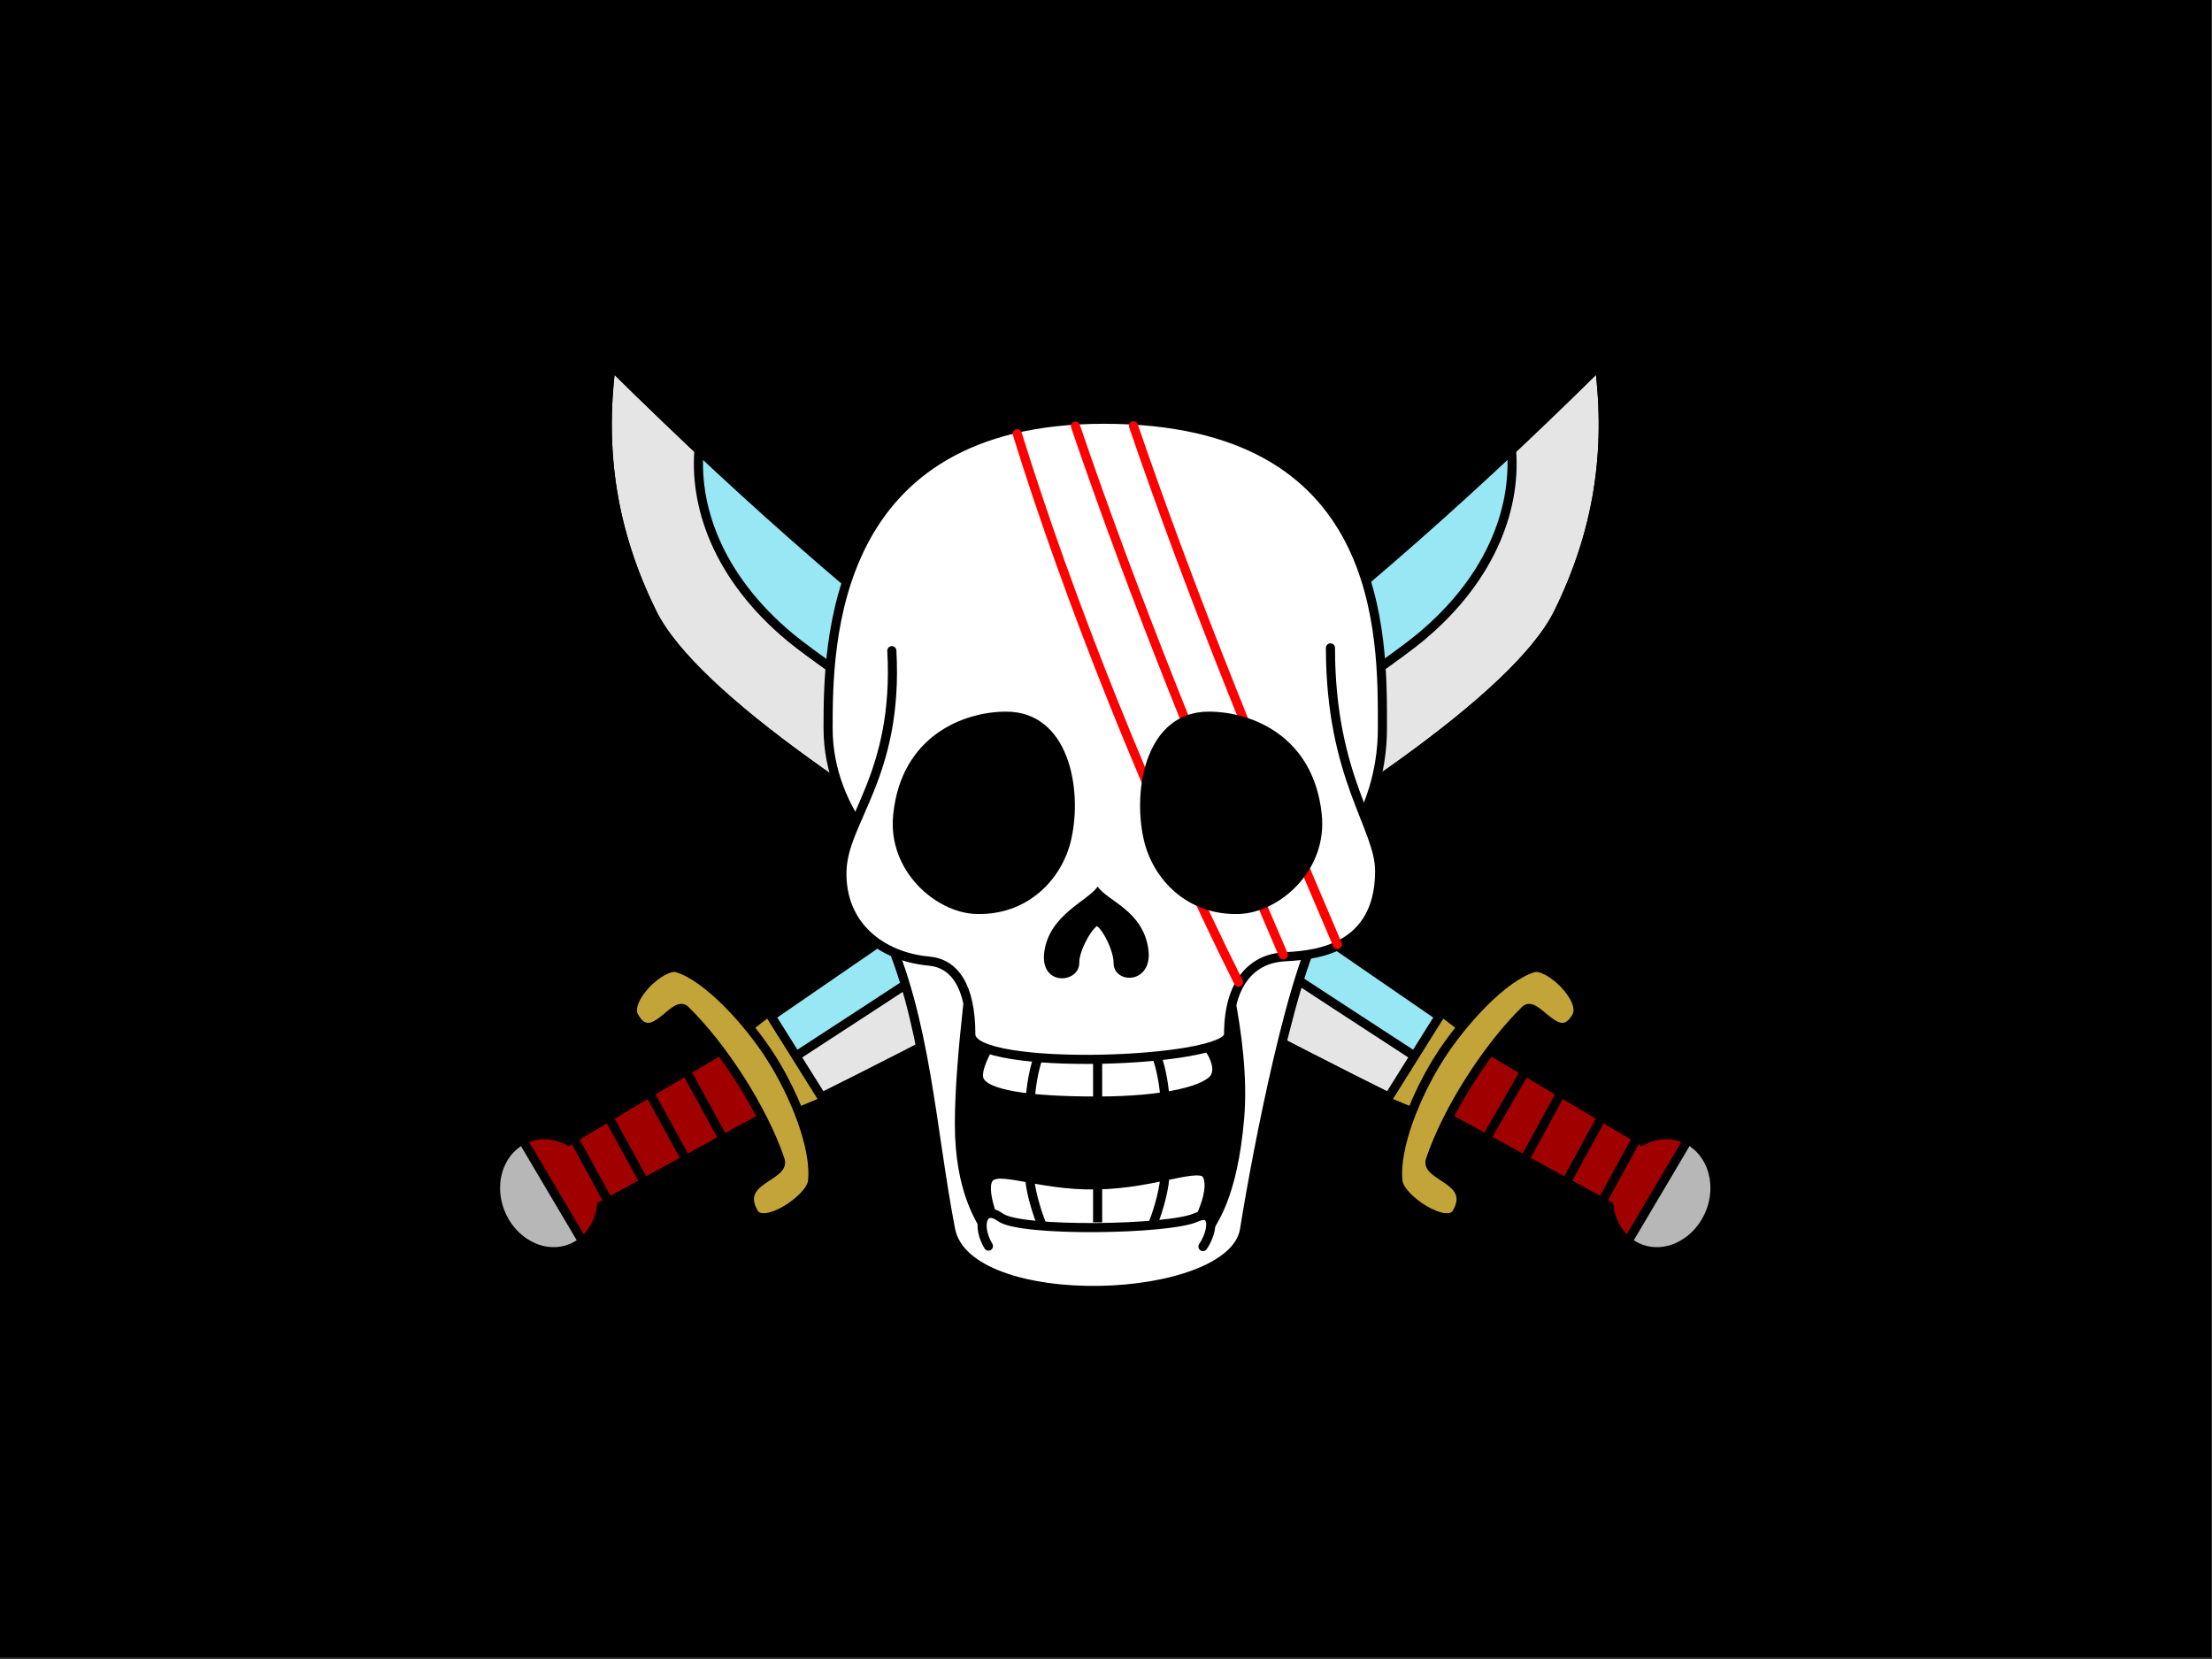 <?xml version="1.0" encoding="UTF-8" standalone="no"?>
<!-- Created with Inkscape (http://www.inkscape.org/) -->

<svg
   xmlns:svg="http://www.w3.org/2000/svg"
   xmlns="http://www.w3.org/2000/svg"
   version="1.1"
   width="1920"
   height="1440"
   id="svg2">
  <rect width="100%" height="100%" fill="#333333" stroke="none"/>
  <defs
     id="defs6" />
  <g
     transform="translate(70,-104)"
     id="g3728">
    <g
       id="g3758" />
  </g>
  <g
     transform="matrix(3.2,0,0,3.2,-910.05,-2907.262)"
     id="g3942">
    <g
       transform="matrix(1.333,0,0,1.333,-94.797,-452.84)"
       id="g4001">
      <rect
         width="450"
         height="337.5"
         x="284.391"
         y="1021.019"
         id="rect3940"
         style="fill:#000000;fill-opacity:1;stroke:none" />
      <g
         transform="matrix(1.128,0,0,1.128,-223.834,-78.101)"
         id="g3883">
        <g
           transform="translate(396.46,0)"
           id="g3820">
          <g
             id="g3774">
            <path
               d="m 317.314,1160.356 c -62.872,-43.359 -99.372,-66.912 -152.912,-119.855 -2.003,15.674 0.237,30.166 7.425,44.725 15.072,30.527 137.179,89.449 137.179,89.449 l 8.309,-14.319 z"
               id="path3709"
               style="fill:#e5e5e5;fill-opacity:1;stroke:#000000;stroke-width:1.642;stroke-miterlimit:4;stroke-opacity:1;stroke-dasharray:none" />
            <path
               d="m 315.626,1158.867 c -48.285,-32.366 -95.211,-63.074 -135.314,-103.693 -1.061,10.253 3.005,23.334 16.44,34.471 12.271,10.172 113.05,76.024 113.05,76.024 l 5.824,-6.802 z"
               id="path3711"
               style="fill:#97e7f5;fill-opacity:1;stroke:none" />
            <path
               d="m 317.314,1160.356 c -62.872,-43.359 -99.372,-66.912 -152.912,-119.855 -2.003,15.674 0.237,30.166 7.425,44.725 15.072,30.527 137.179,89.449 137.179,89.449 l 8.309,-14.319 z"
               id="path3655"
               style="fill:none;stroke:#000000;stroke-width:1.642;stroke-miterlimit:4;stroke-opacity:1;stroke-dasharray:none" />
            <path
               d="m 180.312,1055.174 c -1.061,10.253 3.005,23.334 16.44,34.471 13.435,11.137 114.198,76.544 114.198,76.544"
               id="path3657"
               style="fill:none;stroke:#000000;stroke-width:1.642;stroke-miterlimit:4;stroke-opacity:1;stroke-dasharray:none" />
            <path
               d="m 319.612,1161.24 -5.303,-4.066 -10.076,16.087 6.364,2.652 9.016,-14.672 z"
               id="path3659"
               style="fill:#c3a438;fill-opacity:1;stroke:#000000;stroke-width:1.642;stroke-miterlimit:4;stroke-opacity:1;stroke-dasharray:none" />
            <path
               d="m 314.486,1175.735 29.522,16.087 0.884,1.768 0.354,2.121 1.945,2.652 0.53,0.354 11.137,-18.562 -4.066,-0.884 -3.182,0.53 -1.414,0.707 -28.461,-17.501 -7.248,12.728 z"
               id="path3678"
               style="fill:#a10000;fill-opacity:1;stroke-width:1px" />
            <path
               d="m 358.68,1179.978 -10.96,18.738 c 0,0 9.024,5.329 14.142,-3.536 4.765,-8.253 -1.591,-14.142 -3.182,-15.203 z"
               id="path3680"
               style="fill:#b7b7b7;fill-opacity:1;stroke-width:1px" />
            <path
               d="m 321.375,1163.188 -7.938,12.031 30.969,16.937 c 0.51,4.238 3.384,7.625 7.469,8.188 5.19,0.714 10.317,-3.399 11.438,-9.188 1.12,-5.789 -2.185,-11.036 -7.375,-11.75 -1.932,-0.266 -3.853,0.121 -5.562,1.031 l -29,-17.25 z"
               id="path3661"
               style="fill:none;stroke:#000000;stroke-width:1.642;stroke-linecap:round;stroke-miterlimit:4;stroke-opacity:1;stroke-dasharray:none" />
            <path
               d="m 313.779,1165.482 c -4.064,6.419 -8.126,16.116 -7.425,22.274 0.359,3.153 8.836,8.724 10.607,5.657 3.453,-5.981 -5.804,-6.497 -4.773,-9.546 3.094,-9.149 10.339,-20.376 17.147,-27.047 1.972,-1.932 5.947,6.859 9.192,1.237 1.828,-3.167 -5.025,-9.665 -7.778,-8.839 -5.496,1.649 -12.902,9.837 -16.971,16.264 z"
               id="path3666"
               style="fill:#c3a438;fill-opacity:1;stroke:#000000;stroke-width:1.642;stroke-miterlimit:4;stroke-opacity:1;stroke-dasharray:none" />
            <path
               d="m 358.503,1180.508 -10.783,18.208"
               id="path3668"
               style="stroke:#000000;stroke-width:1.642;stroke-miterlimit:4;stroke-opacity:1;stroke-dasharray:none" />
            <path
               d="m 343.124,1191.468 6.187,-11.314"
               id="path3670"
               style="stroke:#000000;stroke-width:1.642;stroke-miterlimit:4;stroke-opacity:1;stroke-dasharray:none" />
            <path
               d="m 336.583,1188.11 6.187,-11.314"
               id="path3672"
               style="stroke:#000000;stroke-width:1.642;stroke-miterlimit:4;stroke-opacity:1;stroke-dasharray:none" />
            <path
               d="m 329.335,1183.513 6.187,-11.314"
               id="path3674"
               style="stroke:#000000;stroke-width:1.642;stroke-miterlimit:4;stroke-opacity:1;stroke-dasharray:none" />
            <path
               d="m 322.345,1179.887 6.732,-11.677"
               id="path3676"
               style="stroke:#000000;stroke-width:1.642;stroke-miterlimit:4;stroke-opacity:1;stroke-dasharray:none" />
          </g>
          <g
             transform="matrix(-1,0,0,1,507.08,0)"
             id="g3790">
            <path
               d="m 317.314,1160.356 c -62.872,-43.359 -99.372,-66.912 -152.912,-119.855 -2.003,15.674 0.237,30.166 7.425,44.725 15.072,30.527 137.179,89.449 137.179,89.449 l 8.309,-14.319 z"
               id="path3792"
               style="fill:#e5e5e5;fill-opacity:1;stroke:#000000;stroke-width:1.642;stroke-miterlimit:4;stroke-opacity:1;stroke-dasharray:none" />
            <path
               d="m 315.626,1158.867 c -48.285,-32.366 -95.211,-63.074 -135.314,-103.693 -1.061,10.253 3.005,23.334 16.44,34.471 12.271,10.172 113.05,76.024 113.05,76.024 l 5.824,-6.802 z"
               id="path3794"
               style="fill:#97e7f5;fill-opacity:1;stroke:none" />
            <path
               d="m 317.314,1160.356 c -62.872,-43.359 -99.372,-66.912 -152.912,-119.855 -2.003,15.674 0.237,30.166 7.425,44.725 15.072,30.527 137.179,89.449 137.179,89.449 l 8.309,-14.319 z"
               id="path3796"
               style="fill:none;stroke:#000000;stroke-width:1.642;stroke-miterlimit:4;stroke-opacity:1;stroke-dasharray:none" />
            <path
               d="m 180.312,1055.174 c -1.061,10.253 3.005,23.334 16.44,34.471 13.435,11.137 114.198,76.544 114.198,76.544"
               id="path3798"
               style="fill:none;stroke:#000000;stroke-width:1.642;stroke-miterlimit:4;stroke-opacity:1;stroke-dasharray:none" />
            <path
               d="m 319.612,1161.24 -5.303,-4.066 -10.076,16.087 6.364,2.652 9.016,-14.672 z"
               id="path3800"
               style="fill:#c3a438;fill-opacity:1;stroke:#000000;stroke-width:1.642;stroke-miterlimit:4;stroke-opacity:1;stroke-dasharray:none" />
            <path
               d="m 314.486,1175.735 29.522,16.087 0.884,1.768 0.354,2.121 1.945,2.652 0.53,0.354 11.137,-18.562 -4.066,-0.884 -3.182,0.53 -1.414,0.707 -28.461,-17.501 -7.248,12.728 z"
               id="path3802"
               style="fill:#a10000;fill-opacity:1;stroke-width:1px" />
            <path
               d="m 358.68,1179.978 -10.96,18.738 c 0,0 9.024,5.329 14.142,-3.536 4.765,-8.253 -1.591,-14.142 -3.182,-15.203 z"
               id="path3804"
               style="fill:#b7b7b7;fill-opacity:1;stroke-width:1px" />
            <path
               d="m 321.375,1163.188 -7.938,12.031 30.969,16.937 c 0.51,4.238 3.384,7.625 7.469,8.188 5.19,0.714 10.317,-3.399 11.438,-9.188 1.12,-5.789 -2.185,-11.036 -7.375,-11.75 -1.932,-0.266 -3.853,0.121 -5.562,1.031 l -29,-17.25 z"
               id="path3806"
               style="fill:none;stroke:#000000;stroke-width:1.642;stroke-linecap:round;stroke-miterlimit:4;stroke-opacity:1;stroke-dasharray:none" />
            <path
               d="m 313.779,1165.482 c -4.064,6.419 -8.126,16.116 -7.425,22.274 0.359,3.153 8.836,8.724 10.607,5.657 3.453,-5.981 -5.804,-6.497 -4.773,-9.546 3.094,-9.149 10.339,-20.376 17.147,-27.047 1.972,-1.932 5.947,6.859 9.192,1.237 1.828,-3.167 -5.025,-9.665 -7.778,-8.839 -5.496,1.649 -12.902,9.837 -16.971,16.264 z"
               id="path3808"
               style="fill:#c3a438;fill-opacity:1;stroke:#000000;stroke-width:1.642;stroke-miterlimit:4;stroke-opacity:1;stroke-dasharray:none" />
            <path
               d="m 358.503,1180.508 -10.783,18.208"
               id="path3810"
               style="stroke:#000000;stroke-width:1.642;stroke-miterlimit:4;stroke-opacity:1;stroke-dasharray:none" />
            <path
               d="m 343.124,1191.468 6.187,-11.314"
               id="path3812"
               style="stroke:#000000;stroke-width:1.642;stroke-miterlimit:4;stroke-opacity:1;stroke-dasharray:none" />
            <path
               d="m 336.583,1188.11 6.187,-11.314"
               id="path3814"
               style="stroke:#000000;stroke-width:1.642;stroke-miterlimit:4;stroke-opacity:1;stroke-dasharray:none" />
            <path
               d="m 329.335,1183.513 6.187,-11.314"
               id="path3816"
               style="stroke:#000000;stroke-width:1.642;stroke-miterlimit:4;stroke-opacity:1;stroke-dasharray:none" />
            <path
               d="m 322.799,1179.434 6.187,-11.314"
               id="path3818"
               style="stroke:#000000;stroke-width:1.642;stroke-miterlimit:4;stroke-opacity:1;stroke-dasharray:none" />
          </g>
        </g>
        <g
           transform="translate(396,0)"
           id="g3682">
          <path
             d="m 230.5,1142.625 c -6.732,14.54 -6.601,41.877 0,56.75 12.489,3.458 26.141,5.138 44.25,0 7.858,-16.105 7.135,-43.31 0,-56.75 l -44.25,0 z"
             id="rect3611"
             style="fill:#000000;fill-opacity:1;stroke:none" />
          <path
             d="m 214.077,1141.971 c 7.632,16.399 8.514,36.298 12.021,54.447 2.991,15.48 50.841,13.835 53.033,0 2.125,-13.41 9.024,-49.587 14.849,-56.569 -6.718,1.12 -13.435,2.239 -20.153,3.359 0,0 5.657,18.562 4.419,33.057 -1.237,14.496 -4.95,18.738 -6.01,20.683 -1.061,1.945 -38.226,2.071 -39.421,0 -1.196,-2.071 -5.127,-7.425 -5.127,-19.622 0,-12.198 2.828,-31.82 2.828,-31.82 -5.48,-1.179 -10.96,-2.357 -16.44,-3.535 z"
             id="path3609"
             style="fill:#ffffff;fill-opacity:1;stroke:#000000;stroke-width:1.642;stroke-miterlimit:4;stroke-opacity:1;stroke-dasharray:none" />
          <path
             d="m 293.5,1132 c 0,0 10.5,-9.5 10.5,-26 0,-16.5 0.765,-55.75 -50.25,-55.75 -49.51,0 -49.75,40.75 -49.75,55.75 0,15.821 12.5,25.5 12.5,25.5"
             id="path2818"
             style="fill:#ffffff;fill-opacity:1;stroke:#000000;stroke-width:1.642;stroke-miterlimit:4;stroke-opacity:1;stroke-dasharray:none" />
          <path
             d="m 233,1163.5 c 0,0 -2.442,3.986 -1.75,5.875 0.993,2.71 8.875,3.875 21.25,3.875 12.375,0 20.25,-2 21.375,-4.5 1.125,-2.5 -1.875,-6 -1.875,-6 l -39,0.75 z"
             id="path3620"
             style="fill:#ffffff;fill-opacity:1;stroke:#000000;stroke-width:1.642;stroke-miterlimit:4;stroke-opacity:1;stroke-dasharray:none" />
          <a
             id="a3595">
            <path
               d="m 215.5,1092 c 1.251,22.585 -8.753,30.569 -9,39.75 -0.269,9.997 7.307,15.501 15.688,16.25 4.552,0.407 7.562,4.402 7.562,13.25 0,6.794 46.5,5.1 46.5,0 0,-9.519 4.401,-13.583 9.75,-14 3.812,-0.297 17.5,-0.214 17.5,-15.5 0,-7.918 -8.875,-16.735 -8.875,-40.25"
               id="path3592"
               style="fill:#ffffff;fill-opacity:1;stroke:#000000;stroke-width:1.642;stroke-linecap:round;stroke-miterlimit:4;stroke-opacity:1;stroke-dasharray:none" />
          </a>
          <path
             d="m 236.125,1103 c -7.525,0 -18.865,4.224 -20.375,18.5 -1.085,10.26 7.724,17.75 14.875,18 9.269,0.324 15.609,-6.156 17.25,-13.5 2.051,-9.18 -0.504,-23 -11.75,-23 z"
             id="path3598"
             style="fill:#000000;fill-opacity:1;stroke:none" />
          <path
             d="m 238.125,1052.875 c 9.055,29.266 23.829,66.74 39.914,98.945"
             id="path3603"
             style="fill:none;stroke:#ff0000;stroke-width:1.642;stroke-linecap:round;stroke-miterlimit:4;stroke-opacity:1;stroke-dasharray:none" />
          <path
             d="m 248.625,1051.5 c 10.739,31.542 23.943,63.833 37.5,95.375"
             id="path3605"
             style="fill:none;stroke:#ff0000;stroke-width:1.642;stroke-linecap:round;stroke-miterlimit:4;stroke-opacity:1;stroke-dasharray:none" />
          <path
             d="m 259.082,1051.427 c 10.705,31.31 23.777,63.188 36.793,93.573"
             id="path3607"
             style="fill:none;stroke:#ff0000;stroke-width:1.642;stroke-linecap:round;stroke-miterlimit:4;stroke-opacity:1;stroke-dasharray:none" />
          <path
             d="m 272.679,1103 c 7.525,0 18.865,4.224 20.375,18.5 1.085,10.26 -7.724,17.75 -14.875,18 -9.269,0.324 -15.609,-6.156 -17.25,-13.5 -2.051,-9.18 0.504,-23 11.75,-23 z"
             id="path3601"
             style="fill:#000000;fill-opacity:1;stroke:none" />
          <g
             id="g3640">
            <path
               d="m 240.5,1172.5 c 0.24,-3.087 0.918,-5.912 1.5,-7.375"
               id="path3616"
               style="stroke:#000000;stroke-width:1.642;stroke-miterlimit:4;stroke-opacity:1;stroke-dasharray:none" />
            <path
               d="m 252.625,1173.25 0,-7.625"
               id="path3618"
               style="stroke:#000000;stroke-width:1.642;stroke-miterlimit:4;stroke-opacity:1;stroke-dasharray:none" />
            <path
               d="m 264.75,1172.5 c -0.24,-3.087 -0.918,-5.912 -1.5,-7.375"
               id="path3622"
               style="stroke:#000000;stroke-width:1.642;stroke-miterlimit:4;stroke-opacity:1;stroke-dasharray:none" />
          </g>
          <path
             d="m 234.912,1196.625 c -0.508,-0.375 -3.305,-6.944 -2.032,-9.25 1.476,-2.675 8.8,1.196 19.556,1 10.756,-0.196 18.747,-4.176 19.933,-1.75 1.651,3.375 -2.793,10.625 -2.793,10.625"
             id="path3634"
             style="fill:#ffffff;fill-opacity:1;stroke:#000000;stroke-width:1.642;stroke-miterlimit:4;stroke-opacity:1;stroke-dasharray:none" />
          <path
             d="m 271.625,1199.5 c 1.875,-2.75 2.257,-6.866 -1.25,-5.25 -4.837,2.229 -31.612,2.64 -35.25,0 -3.32,-2.409 -4.382,1.555 -2.198,5.162"
             id="path3630"
             style="fill:#ffffff;fill-opacity:1;stroke:#000000;stroke-width:1.642;stroke-linecap:round;stroke-miterlimit:4;stroke-opacity:1;stroke-dasharray:none" />
          <rect
             width="30.375"
             height="5.375"
             x="236.75"
             y="1198.25"
             id="rect3636"
             style="fill:#ffffff;fill-opacity:1;stroke:none" />
          <g
             transform="matrix(1,0,0,-1,0,2360.75)"
             id="g3645">
            <path
               d="m 240.375,1173.5 c 0.24,-3.087 1.668,-7.037 2.25,-8.5"
               id="path3647"
               style="stroke:#000000;stroke-width:1.642;stroke-miterlimit:4;stroke-opacity:1;stroke-dasharray:none" />
            <path
               d="m 252.625,1173.25 0,-7.625"
               id="path3649"
               style="stroke:#000000;stroke-width:1.642;stroke-miterlimit:4;stroke-opacity:1;stroke-dasharray:none" />
            <path
               d="m 264.75,1173.75 c -0.24,-3.087 -1.543,-6.912 -2.125,-8.375"
               id="path3651"
               style="stroke:#000000;stroke-width:1.642;stroke-miterlimit:4;stroke-opacity:1;stroke-dasharray:none" />
          </g>
          <path
             d="m 252.625,1134.562 c 1.839,2.649 8.075,4.304 9.125,11.125 1.011,6.566 -6.263,6.585 -6.25,2.625 0.007,-2.13 -1.847,-5.84 -3,-6.625 -1.229,0.875 -3.204,4.54 -3.188,6.625 0.03,3.718 -7.136,4.331 -6.312,-1.938 0.887,-6.752 7.855,-9.203 9.625,-11.812 z"
             id="path3653"
             style="stroke-width:1px" />
        </g>
      </g>
    </g>
  </g>
</svg>
